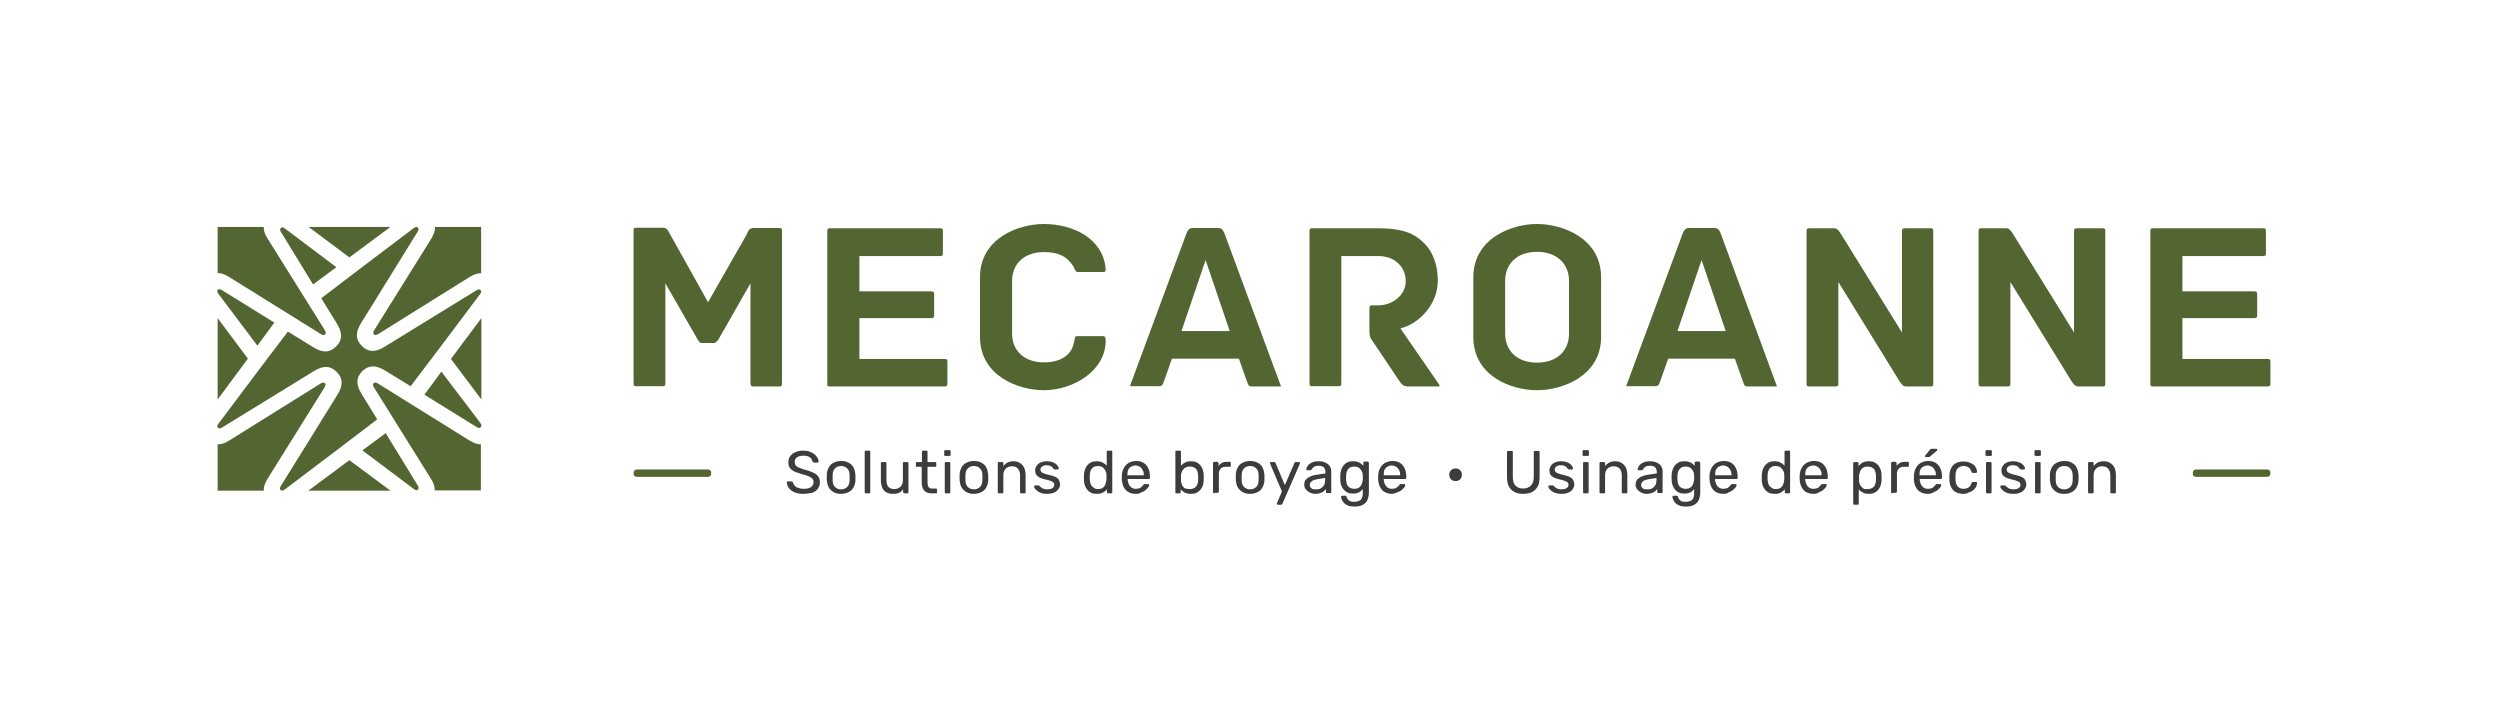 <svg xmlns="http://www.w3.org/2000/svg" xmlns:xlink="http://www.w3.org/1999/xlink" id="Calque_1" x="0px" y="0px" viewBox="0 0 943.1 265.4" style="enable-background:new 0 0 943.1 265.4;" xml:space="preserve"><style type="text/css">	.st0{fill:#536631;}	.st1{fill:#3C3C3B;}</style><g>	<g>		<polygon class="st0" points="82.1,120 82.1,150.7 93.5,135.3   "></polygon>		<path class="st0" d="M97.1,130.4l6.4-8.7l-19.7-12.2c-0.9-0.5-1.2-0.5-1.6-0.2c-0.1,0.1-0.2,0.2-0.2,0.3v0.6   c0.1,0.2,0.2,0.5,0.5,0.8L97.1,130.4z"></path>		<path class="st0" d="M118.1,107.3l8.8-6.5l-19.3-14.5c-0.9-0.7-1.3-0.7-1.7-0.2c-0.3,0.3-0.4,0.7,0.2,1.6L118.1,107.3z"></path>		<polygon class="st0" points="116.3,185.1 147.3,185.1 131.8,173.6   "></polygon>		<polygon class="st0" points="147.3,85.6 116.4,85.6 131.8,97.1   "></polygon>		<path class="st0" d="M145.3,139.8l9.6,5.9l7.9-10.4l3.7-4.9l14.5-19.3c0.7-0.9,0.7-1.3,0.2-1.7c-0.3-0.3-0.7-0.4-1.6,0.2   l-19.7,12.1l-5.2,3.2l-9.6,5.9c-3.6,2.2-6.2,2.1-8.6-0.3c-2.4-2.4-2.5-5-0.3-8.6l5.9-9.5l3.2-5.2l12.2-19.7   c0.5-0.9,0.5-1.2,0.2-1.6c-0.4-0.4-0.8-0.4-1.7,0.2l-19.3,14.6l-5,3.8l-10.5,8l5.9,9.6c2.2,3.6,2.1,6.2-0.3,8.6   c-2.4,2.4-5,2.5-8.6,0.3l-9.6-5.9l-7.9,10.4l-3.7,4.9l-14.5,19.3c-0.7,0.9-0.7,1.3-0.2,1.7c0.3,0.3,0.7,0.4,1.6-0.2l19.7-12.1   l5.2-3.2l9.6-5.9c3.6-2.2,6.2-2.1,8.6,0.3c2.4,2.4,2.5,5,0.3,8.6l-5.9,9.5l-3.2,5.2L106,183.2c-0.5,0.9-0.5,1.2-0.2,1.6   c0.4,0.4,0.8,0.4,1.7-0.2l19.3-14.6l5-3.8l10.5-8l-5.9-9.6c-2.2-3.6-2.1-6.2,0.3-8.6C139.1,137.7,141.7,137.6,145.3,139.8z"></path>		<path class="st0" d="M145.5,163.4l-8.8,6.5l19.3,14.5c0.9,0.7,1.3,0.7,1.7,0.2c0.3-0.3,0.4-0.7-0.2-1.6L145.5,163.4z"></path>		<path class="st0" d="M101,180.5l21.4-34.3c0.4-0.8,0.6-1.1,0.2-1.6c-0.5-0.5-0.9-0.3-1.7,0.1l-34.3,21.4c-1.7,1.1-3.2,1.6-4.5,1.5   v17.5h17.4C99.4,183.8,99.9,182.3,101,180.5z"></path>		<path class="st0" d="M86.6,104.6L121,126c0.8,0.4,1.1,0.6,1.6,0.2c0.5-0.5,0.3-0.9-0.1-1.7L101,90.1c-1.1-1.7-1.6-3.2-1.5-4.5   H82.1V103C83.4,103,84.9,103.5,86.6,104.6z"></path>		<path class="st0" d="M177,166.1l-34.4-21.4c-0.8-0.4-1.1-0.6-1.6-0.2c-0.5,0.5-0.3,0.9,0.1,1.7l21.4,34.3c1.1,1.7,1.6,3.2,1.5,4.5   h17.4v-17.4C180.2,167.7,178.8,167.2,177,166.1z"></path>		<path class="st0" d="M181.3,161.2c0.1-0.1,0.2-0.2,0.3-0.4v-0.5c-0.1-0.2-0.2-0.5-0.5-0.9l-14.6-19.2l-6.4,8.7l19.7,12.2   C180.6,161.6,181,161.5,181.3,161.2z"></path>		<path class="st0" d="M162.6,90.2l-21.4,34.3c-0.4,0.8-0.6,1.1-0.2,1.6c0.5,0.5,0.9,0.3,1.7-0.1l34.3-21.4c1.7-1.1,3.2-1.6,4.5-1.5   V85.6h-17.4C164.2,86.9,163.7,88.4,162.6,90.2z"></path>		<polygon class="st0" points="170.1,135.4 181.6,150.7 181.6,120   "></polygon>	</g>	<g>		<g>			<path class="st0" d="M266.9,177.1c1,0,1.4,0.5,1.4,1.4c0,0.8-0.4,1.4-1.4,1.4h-26.5c-1,0-1.4-0.5-1.4-1.4c0-0.8,0.4-1.4,1.4-1.4    H266.9z"></path>		</g>		<g>			<path class="st0" d="M855.1,177.1c1,0,1.4,0.5,1.4,1.4c0,0.8-0.4,1.4-1.4,1.4h-26.5c-1,0-1.4-0.5-1.4-1.4c0-0.8,0.4-1.4,1.4-1.4    H855.1z"></path>		</g>		<g>			<path class="st1" d="M303,186.3c-1.3,0-2.4-0.2-3.3-0.6c-0.9-0.4-1.6-0.9-2.1-1.6s-0.7-1.3-0.8-2.1c0-0.1,0-0.2,0.1-0.3    c0.1-0.1,0.2-0.1,0.4-0.1h1.2c0.2,0,0.3,0,0.4,0.1c0.1,0.1,0.2,0.2,0.2,0.3c0.1,0.4,0.3,0.7,0.6,1.1c0.3,0.4,0.7,0.7,1.3,0.9    c0.5,0.2,1.2,0.4,2.1,0.4c1.3,0,2.3-0.2,2.9-0.7c0.6-0.5,0.9-1.1,0.9-1.9c0-0.5-0.2-1-0.5-1.3c-0.3-0.3-0.8-0.6-1.5-0.9    c-0.7-0.3-1.5-0.5-2.6-0.8c-1.1-0.3-2-0.7-2.8-1c-0.7-0.4-1.3-0.9-1.6-1.4c-0.4-0.6-0.5-1.3-0.5-2.1c0-0.8,0.2-1.6,0.7-2.2    c0.4-0.6,1.1-1.2,1.9-1.5c0.8-0.4,1.8-0.6,3-0.6c0.9,0,1.8,0.1,2.5,0.4s1.3,0.6,1.8,1c0.5,0.4,0.8,0.9,1.1,1.3    c0.2,0.5,0.4,0.9,0.4,1.4c0,0.1,0,0.2-0.1,0.3c-0.1,0.1-0.2,0.1-0.4,0.1h-1.2c-0.1,0-0.2,0-0.3-0.1c-0.1-0.1-0.2-0.2-0.3-0.3    c-0.1-0.6-0.4-1.1-1-1.6c-0.6-0.4-1.4-0.6-2.4-0.6c-1,0-1.8,0.2-2.4,0.6s-0.9,1-0.9,1.8c0,0.5,0.1,0.9,0.4,1.3s0.7,0.6,1.4,0.9    c0.6,0.3,1.4,0.5,2.4,0.8c1.2,0.3,2.2,0.7,3,1.1s1.3,0.8,1.7,1.4c0.4,0.6,0.6,1.3,0.6,2.1c0,1-0.3,1.8-0.8,2.5s-1.2,1.2-2.1,1.5    C305.3,186.1,304.2,186.3,303,186.3z"></path>			<path class="st1" d="M317.3,186.3c-1.2,0-2.1-0.2-2.9-0.7s-1.4-1.1-1.8-1.8s-0.6-1.7-0.7-2.7c0-0.3,0-0.6,0-1s0-0.7,0-1    c0-1,0.3-1.9,0.7-2.7c0.4-0.8,1-1.4,1.8-1.8c0.8-0.4,1.7-0.7,2.9-0.7c1.1,0,2.1,0.2,2.9,0.7c0.8,0.4,1.4,1,1.8,1.8    c0.4,0.8,0.6,1.7,0.7,2.7c0,0.2,0,0.6,0,1s0,0.7,0,1c0,1-0.3,1.9-0.7,2.7c-0.4,0.8-1,1.4-1.8,1.8S318.4,186.3,317.3,186.3z     M317.3,184.6c0.9,0,1.7-0.3,2.3-0.9c0.6-0.6,0.9-1.5,0.9-2.6c0-0.2,0-0.5,0-0.9c0-0.3,0-0.6,0-0.9c0-1.2-0.3-2-0.9-2.6    c-0.6-0.6-1.3-0.9-2.3-0.9s-1.7,0.3-2.3,0.9c-0.6,0.6-0.9,1.5-0.9,2.6c0,0.2,0,0.5,0,0.9c0,0.3,0,0.6,0,0.9c0,1.2,0.3,2,0.9,2.6    C315.6,184.3,316.3,184.6,317.3,184.6z"></path>			<path class="st1" d="M326.7,186.1c-0.2,0-0.3,0-0.4-0.1c-0.1-0.1-0.1-0.2-0.1-0.4v-15.1c0-0.2,0-0.3,0.1-0.4    c0.1-0.1,0.2-0.1,0.4-0.1h1.1c0.2,0,0.3,0,0.4,0.1c0.1,0.1,0.1,0.2,0.1,0.4v15.1c0,0.2,0,0.3-0.1,0.4c-0.1,0.1-0.2,0.1-0.4,0.1    H326.7z"></path>			<path class="st1" d="M336.8,186.3c-1,0-1.8-0.2-2.5-0.6c-0.7-0.4-1.2-1-1.5-1.8c-0.3-0.8-0.5-1.7-0.5-2.7v-6.4    c0-0.2,0-0.3,0.1-0.4c0.1-0.1,0.2-0.1,0.4-0.1h1.1c0.2,0,0.3,0,0.4,0.1c0.1,0.1,0.1,0.2,0.1,0.4v6.3c0,2.3,1,3.4,3,3.4    c0.9,0,1.7-0.3,2.3-0.9c0.6-0.6,0.9-1.4,0.9-2.5v-6.3c0-0.2,0-0.3,0.1-0.4c0.1-0.1,0.2-0.1,0.4-0.1h1.1c0.2,0,0.3,0,0.4,0.1    c0.1,0.1,0.1,0.2,0.1,0.4v10.8c0,0.2,0,0.3-0.1,0.4c-0.1,0.1-0.2,0.1-0.4,0.1h-1c-0.2,0-0.3,0-0.4-0.1c-0.1-0.1-0.1-0.2-0.1-0.4    v-1c-0.4,0.5-0.9,1-1.5,1.3C338.5,186.2,337.8,186.3,336.8,186.3z"></path>			<path class="st1" d="M351.4,186.1c-0.9,0-1.5-0.2-2.1-0.5c-0.5-0.3-0.9-0.8-1.2-1.4c-0.2-0.6-0.4-1.3-0.4-2.1v-6H346    c-0.2,0-0.3,0-0.4-0.1c-0.1-0.1-0.1-0.2-0.1-0.4v-0.8c0-0.2,0-0.3,0.1-0.4c0.1-0.1,0.2-0.1,0.4-0.1h1.8v-3.8c0-0.2,0-0.3,0.1-0.4    c0.1-0.1,0.2-0.1,0.4-0.1h1.1c0.2,0,0.3,0,0.4,0.1c0.1,0.1,0.1,0.2,0.1,0.4v3.8h2.8c0.2,0,0.3,0,0.4,0.1c0.1,0.1,0.1,0.2,0.1,0.4    v0.8c0,0.2,0,0.3-0.1,0.4c-0.1,0.1-0.2,0.1-0.4,0.1h-2.8v5.9c0,0.7,0.1,1.3,0.4,1.7c0.2,0.4,0.7,0.6,1.3,0.6h1.4    c0.2,0,0.3,0,0.4,0.1s0.1,0.2,0.1,0.4v0.8c0,0.2,0,0.3-0.1,0.4c-0.1,0.1-0.2,0.1-0.4,0.1H351.4z"></path>			<path class="st1" d="M356.7,172c-0.2,0-0.3,0-0.4-0.1c-0.1-0.1-0.1-0.2-0.1-0.4v-1.2c0-0.2,0-0.3,0.1-0.4    c0.1-0.1,0.2-0.1,0.4-0.1h1.4c0.2,0,0.3,0,0.4,0.1c0.1,0.1,0.1,0.2,0.1,0.4v1.2c0,0.2,0,0.3-0.1,0.4c-0.1,0.1-0.2,0.1-0.4,0.1    H356.7z M356.9,186.1c-0.2,0-0.3,0-0.4-0.1c-0.1-0.1-0.1-0.2-0.1-0.4v-10.8c0-0.2,0-0.3,0.1-0.4c0.1-0.1,0.2-0.1,0.4-0.1h1.1    c0.2,0,0.3,0,0.4,0.1c0.1,0.1,0.1,0.2,0.1,0.4v10.8c0,0.2,0,0.3-0.1,0.4c-0.1,0.1-0.2,0.1-0.4,0.1H356.9z"></path>			<path class="st1" d="M367.4,186.3c-1.2,0-2.1-0.2-2.9-0.7s-1.4-1.1-1.8-1.8s-0.6-1.7-0.7-2.7c0-0.3,0-0.6,0-1s0-0.7,0-1    c0-1,0.3-1.9,0.7-2.7c0.4-0.8,1-1.4,1.8-1.8c0.8-0.4,1.7-0.7,2.9-0.7c1.1,0,2.1,0.2,2.9,0.7c0.8,0.4,1.4,1,1.8,1.8    c0.4,0.8,0.6,1.7,0.7,2.7c0,0.2,0,0.6,0,1s0,0.7,0,1c0,1-0.3,1.9-0.7,2.7c-0.4,0.8-1,1.4-1.8,1.8S368.6,186.3,367.4,186.3z     M367.4,184.6c0.9,0,1.7-0.3,2.3-0.9c0.6-0.6,0.9-1.5,0.9-2.6c0-0.2,0-0.5,0-0.9c0-0.3,0-0.6,0-0.9c0-1.2-0.3-2-0.9-2.6    c-0.6-0.6-1.3-0.9-2.3-0.9s-1.7,0.3-2.3,0.9c-0.6,0.6-0.9,1.5-0.9,2.6c0,0.2,0,0.5,0,0.9c0,0.3,0,0.6,0,0.9c0,1.2,0.3,2,0.9,2.6    C365.7,184.3,366.5,184.6,367.4,184.6z"></path>			<path class="st1" d="M376.9,186.1c-0.2,0-0.3,0-0.4-0.1c-0.1-0.1-0.1-0.2-0.1-0.4v-10.8c0-0.2,0-0.3,0.1-0.4    c0.1-0.1,0.2-0.1,0.4-0.1h1.1c0.2,0,0.3,0,0.4,0.1c0.1,0.1,0.1,0.2,0.1,0.4v1c0.4-0.5,0.9-0.9,1.5-1.3c0.6-0.3,1.4-0.5,2.3-0.5    c1,0,1.8,0.2,2.5,0.7c0.7,0.4,1.2,1,1.6,1.8c0.3,0.8,0.5,1.7,0.5,2.7v6.4c0,0.2,0,0.3-0.1,0.4c-0.1,0.1-0.2,0.1-0.4,0.1h-1.1    c-0.2,0-0.3,0-0.4-0.1c-0.1-0.1-0.1-0.2-0.1-0.4v-6.3c0-1.1-0.3-1.9-0.8-2.5c-0.5-0.6-1.3-0.9-2.3-0.9c-0.9,0-1.7,0.3-2.3,0.9    c-0.6,0.6-0.9,1.4-0.9,2.5v6.3c0,0.2,0,0.3-0.1,0.4c-0.1,0.1-0.2,0.1-0.4,0.1H376.9z"></path>			<path class="st1" d="M395,186.3c-0.9,0-1.6-0.1-2.2-0.3c-0.6-0.2-1.1-0.5-1.5-0.8c-0.4-0.3-0.7-0.6-0.9-0.9s-0.3-0.5-0.3-0.7    c0-0.2,0-0.3,0.2-0.4c0.1-0.1,0.2-0.1,0.4-0.1h1c0.1,0,0.2,0,0.2,0c0.1,0,0.1,0.1,0.2,0.2c0.2,0.2,0.4,0.4,0.7,0.6    c0.2,0.2,0.5,0.4,0.9,0.5s0.8,0.2,1.3,0.2c0.8,0,1.4-0.1,1.9-0.4c0.5-0.3,0.8-0.7,0.8-1.3c0-0.4-0.1-0.7-0.3-0.9    c-0.2-0.2-0.6-0.4-1.1-0.6c-0.5-0.2-1.2-0.4-2.2-0.6c-0.9-0.2-1.6-0.5-2.2-0.8c-0.5-0.3-0.9-0.7-1.1-1.1    c-0.2-0.4-0.3-0.9-0.3-1.5c0-0.6,0.2-1.1,0.5-1.6c0.3-0.5,0.8-1,1.5-1.3c0.6-0.3,1.5-0.5,2.4-0.5c0.8,0,1.5,0.1,2,0.3    c0.6,0.2,1,0.4,1.4,0.7c0.4,0.3,0.6,0.6,0.8,0.9c0.2,0.3,0.3,0.5,0.3,0.7c0,0.2,0,0.3-0.1,0.4c-0.1,0.1-0.2,0.1-0.4,0.1h-1    c-0.1,0-0.2,0-0.3-0.1c-0.1,0-0.1-0.1-0.2-0.2c-0.2-0.2-0.3-0.4-0.5-0.6c-0.2-0.2-0.5-0.4-0.8-0.5c-0.3-0.1-0.8-0.2-1.3-0.2    c-0.8,0-1.3,0.2-1.7,0.5s-0.6,0.7-0.6,1.2c0,0.3,0.1,0.5,0.3,0.8c0.2,0.2,0.5,0.4,1,0.6c0.5,0.2,1.2,0.4,2.1,0.6    c1,0.2,1.8,0.5,2.4,0.8c0.6,0.3,1,0.7,1.2,1.2c0.2,0.4,0.4,1,0.4,1.5c0,0.6-0.2,1.2-0.6,1.8c-0.4,0.5-0.9,1-1.6,1.3    S396,186.3,395,186.3z"></path>			<path class="st1" d="M413.8,186.3c-0.8,0-1.6-0.1-2.2-0.4c-0.6-0.3-1.1-0.7-1.5-1.2c-0.4-0.5-0.7-1.1-0.9-1.7s-0.3-1.3-0.3-2.1    c0-0.2,0-0.5,0-0.7c0-0.2,0-0.4,0-0.7c0-0.7,0.1-1.4,0.3-2.1s0.5-1.2,0.9-1.8c0.4-0.5,0.9-0.9,1.5-1.2c0.6-0.3,1.3-0.4,2.2-0.4    c0.9,0,1.6,0.2,2.2,0.5c0.6,0.3,1.1,0.7,1.5,1.2v-5.2c0-0.2,0-0.3,0.1-0.4c0.1-0.1,0.2-0.1,0.4-0.1h1.1c0.2,0,0.3,0,0.4,0.1    c0.1,0.1,0.1,0.2,0.1,0.4v15.1c0,0.2,0,0.3-0.1,0.4c-0.1,0.1-0.2,0.1-0.4,0.1h-1c-0.2,0-0.3,0-0.4-0.1c-0.1-0.1-0.1-0.2-0.1-0.4    v-1c-0.4,0.5-0.9,0.9-1.5,1.2C415.4,186.2,414.7,186.3,413.8,186.3z M414.2,184.5c0.8,0,1.4-0.2,1.8-0.5c0.5-0.3,0.8-0.8,1-1.3    c0.2-0.5,0.3-1.1,0.4-1.7c0-0.2,0-0.5,0-0.9s0-0.6,0-0.9c0-0.5-0.1-1.1-0.4-1.6c-0.2-0.5-0.6-0.9-1-1.3c-0.5-0.3-1.1-0.5-1.8-0.5    c-0.8,0-1.4,0.2-1.8,0.5c-0.5,0.3-0.8,0.8-1,1.3c-0.2,0.6-0.3,1.2-0.3,1.8c0,0.4,0,0.9,0,1.3c0,0.6,0.1,1.2,0.3,1.8    c0.2,0.6,0.5,1,1,1.3C412.8,184.3,413.5,184.5,414.2,184.5z"></path>			<path class="st1" d="M428.4,186.3c-1.6,0-2.8-0.5-3.7-1.4c-0.9-1-1.4-2.3-1.5-4c0-0.2,0-0.5,0-0.8s0-0.6,0-0.8    c0.1-1.1,0.3-2,0.8-2.8c0.4-0.8,1-1.4,1.8-1.9c0.8-0.4,1.7-0.7,2.7-0.7c1.2,0,2.1,0.2,2.9,0.7s1.4,1.2,1.8,2.1s0.6,1.9,0.6,3.1    v0.4c0,0.2,0,0.3-0.1,0.4c-0.1,0.1-0.2,0.1-0.4,0.1h-7.9c0,0,0,0,0,0.1c0,0,0,0.1,0,0.1c0,0.6,0.2,1.2,0.4,1.7    c0.2,0.5,0.6,1,1,1.3c0.5,0.3,1,0.5,1.6,0.5c0.5,0,1-0.1,1.4-0.2s0.7-0.4,0.9-0.6s0.4-0.4,0.5-0.5c0.1-0.2,0.2-0.3,0.3-0.4    c0.1,0,0.2-0.1,0.4-0.1h1.1c0.2,0,0.3,0,0.4,0.1c0.1,0.1,0.1,0.2,0.1,0.4c0,0.2-0.1,0.5-0.4,0.8c-0.2,0.3-0.6,0.6-1,1    s-0.9,0.6-1.5,0.8C429.9,186.2,429.2,186.3,428.4,186.3z M425.3,179.3h6.2v-0.1c0-0.7-0.1-1.3-0.4-1.8c-0.3-0.5-0.6-1-1.1-1.3    c-0.5-0.3-1-0.5-1.7-0.5s-1.2,0.2-1.7,0.5c-0.5,0.3-0.8,0.7-1.1,1.3C425.4,177.9,425.3,178.5,425.3,179.3L425.3,179.3z"></path>			<path class="st1" d="M449.2,186.3c-0.9,0-1.7-0.2-2.3-0.5c-0.6-0.3-1.1-0.7-1.5-1.2v1c0,0.2,0,0.3-0.1,0.4    c-0.1,0.1-0.2,0.1-0.4,0.1h-1c-0.2,0-0.3,0-0.4-0.1c-0.1-0.1-0.1-0.2-0.1-0.4v-15.1c0-0.2,0-0.3,0.1-0.4c0.1-0.1,0.2-0.1,0.4-0.1    h1.1c0.2,0,0.3,0,0.4,0.1c0.1,0.1,0.1,0.2,0.1,0.4v5.2c0.4-0.5,0.9-0.9,1.5-1.2c0.6-0.3,1.3-0.5,2.2-0.5c0.9,0,1.6,0.1,2.2,0.4    c0.6,0.3,1.1,0.7,1.5,1.2c0.4,0.5,0.7,1.1,0.9,1.8c0.2,0.7,0.3,1.3,0.3,2.1c0,0.2,0,0.5,0,0.7c0,0.2,0,0.4,0,0.7    c0,0.7-0.1,1.4-0.3,2.1c-0.2,0.7-0.5,1.2-0.9,1.7c-0.4,0.5-0.9,0.9-1.5,1.2C450.8,186.2,450.1,186.3,449.2,186.3z M448.8,184.5    c0.8,0,1.4-0.2,1.9-0.5c0.4-0.3,0.8-0.8,1-1.3c0.2-0.6,0.3-1.2,0.3-1.8c0-0.4,0-0.9,0-1.3c0-0.6-0.1-1.2-0.3-1.8    c-0.2-0.6-0.5-1-1-1.3c-0.4-0.3-1.1-0.5-1.9-0.5c-0.7,0-1.3,0.2-1.8,0.5c-0.5,0.3-0.8,0.8-1.1,1.3c-0.2,0.5-0.4,1-0.4,1.6    c0,0.2,0,0.5,0,0.9s0,0.6,0,0.9c0,0.6,0.2,1.1,0.4,1.7c0.2,0.5,0.6,1,1,1.3C447.4,184.3,448,184.5,448.8,184.5z"></path>			<path class="st1" d="M458.1,186.1c-0.2,0-0.3,0-0.4-0.1c-0.1-0.1-0.1-0.2-0.1-0.4v-10.8c0-0.2,0-0.3,0.1-0.4s0.2-0.2,0.4-0.2h1    c0.2,0,0.3,0.1,0.4,0.2c0.1,0.1,0.2,0.2,0.2,0.4v1c0.3-0.5,0.7-0.9,1.3-1.2c0.5-0.3,1.2-0.4,1.9-0.4h0.9c0.2,0,0.3,0,0.4,0.1    c0.1,0.1,0.1,0.2,0.1,0.4v0.9c0,0.2,0,0.3-0.1,0.4c-0.1,0.1-0.2,0.1-0.4,0.1h-1.4c-0.8,0-1.5,0.2-1.9,0.7    c-0.5,0.5-0.7,1.1-0.7,1.9v6.7c0,0.2-0.1,0.3-0.2,0.4c-0.1,0.1-0.2,0.1-0.4,0.1H458.1z"></path>			<path class="st1" d="M471.6,186.3c-1.2,0-2.1-0.2-2.9-0.7s-1.4-1.1-1.8-1.8s-0.6-1.7-0.7-2.7c0-0.3,0-0.6,0-1s0-0.7,0-1    c0-1,0.3-1.9,0.7-2.7c0.4-0.8,1-1.4,1.8-1.8c0.8-0.4,1.7-0.7,2.9-0.7c1.1,0,2.1,0.2,2.9,0.7c0.8,0.4,1.4,1,1.8,1.8    c0.4,0.8,0.6,1.7,0.7,2.7c0,0.2,0,0.6,0,1s0,0.7,0,1c0,1-0.3,1.9-0.7,2.7c-0.4,0.8-1,1.4-1.8,1.8S472.7,186.3,471.6,186.3z     M471.6,184.6c0.9,0,1.7-0.3,2.3-0.9c0.6-0.6,0.9-1.5,0.9-2.6c0-0.2,0-0.5,0-0.9c0-0.3,0-0.6,0-0.9c0-1.2-0.3-2-0.9-2.6    c-0.6-0.6-1.3-0.9-2.3-0.9s-1.7,0.3-2.3,0.9c-0.6,0.6-0.9,1.5-0.9,2.6c0,0.2,0,0.5,0,0.9c0,0.3,0,0.6,0,0.9c0,1.2,0.3,2,0.9,2.6    C469.9,184.3,470.7,184.6,471.6,184.6z"></path>			<path class="st1" d="M482.1,190.4c-0.1,0-0.2,0-0.3-0.1c-0.1-0.1-0.1-0.2-0.1-0.3c0-0.1,0-0.1,0-0.2c0-0.1,0-0.1,0.1-0.2l1.8-4.2    l-4.4-10.3c-0.1-0.2-0.1-0.3-0.1-0.4c0-0.1,0-0.3,0.1-0.3c0.1-0.1,0.2-0.1,0.3-0.1h1.1c0.2,0,0.3,0,0.4,0.1    c0.1,0.1,0.1,0.2,0.2,0.3l3.5,8.3l3.6-8.3c0-0.1,0.1-0.2,0.2-0.3c0.1-0.1,0.2-0.1,0.4-0.1h1.1c0.1,0,0.3,0,0.3,0.1    c0.1,0.1,0.1,0.2,0.1,0.3c0,0.1,0,0.2-0.1,0.4l-6.5,14.9c0,0.1-0.1,0.2-0.2,0.3s-0.2,0.1-0.4,0.1H482.1z"></path>			<path class="st1" d="M496.2,186.3c-0.8,0-1.5-0.2-2.1-0.5s-1.1-0.7-1.5-1.2c-0.4-0.5-0.6-1.1-0.6-1.8c0-1,0.4-1.9,1.3-2.5    c0.9-0.6,2-1,3.3-1.2l3.4-0.5V178c0-0.7-0.2-1.3-0.6-1.7c-0.4-0.4-1.1-0.6-2-0.6c-0.7,0-1.2,0.1-1.7,0.4c-0.4,0.3-0.7,0.6-0.9,1    c-0.1,0.2-0.3,0.3-0.5,0.3h-1c-0.2,0-0.3,0-0.4-0.1s-0.1-0.2-0.1-0.4c0-0.2,0.1-0.5,0.3-0.8s0.4-0.7,0.8-1    c0.4-0.3,0.8-0.6,1.4-0.8c0.6-0.2,1.3-0.3,2.1-0.3c0.9,0,1.7,0.1,2.3,0.4c0.6,0.2,1.1,0.6,1.5,0.9c0.4,0.4,0.6,0.8,0.8,1.3    c0.2,0.5,0.2,1,0.2,1.5v7.4c0,0.2,0,0.3-0.1,0.4c-0.1,0.1-0.2,0.1-0.4,0.1h-1c-0.2,0-0.3,0-0.4-0.1c-0.1-0.1-0.1-0.2-0.1-0.4v-1    c-0.2,0.3-0.5,0.5-0.8,0.8c-0.3,0.3-0.8,0.5-1.3,0.7S496.9,186.3,496.2,186.3z M496.6,184.6c0.6,0,1.2-0.1,1.7-0.4    s0.9-0.7,1.2-1.2c0.3-0.6,0.4-1.3,0.4-2.1v-0.6l-2.6,0.4c-1.1,0.2-1.9,0.4-2.4,0.8c-0.5,0.4-0.8,0.8-0.8,1.4    c0,0.4,0.1,0.8,0.4,1.1c0.3,0.3,0.6,0.5,1,0.6C495.8,184.5,496.2,184.6,496.6,184.6z"></path>			<path class="st1" d="M511,191.1c-1,0-1.9-0.1-2.5-0.4c-0.7-0.3-1.2-0.6-1.5-1c-0.4-0.4-0.6-0.8-0.8-1.2c-0.2-0.4-0.2-0.7-0.3-0.9    c0-0.2,0-0.3,0.1-0.4c0.1-0.1,0.2-0.2,0.4-0.2h1.1c0.1,0,0.3,0,0.3,0.1c0.1,0.1,0.2,0.2,0.2,0.4c0.1,0.2,0.2,0.5,0.4,0.8    s0.5,0.5,0.8,0.7c0.4,0.2,0.9,0.3,1.6,0.3c0.7,0,1.3-0.1,1.8-0.3c0.5-0.2,0.9-0.5,1.1-1s0.4-1.1,0.4-2v-1.5    c-0.4,0.5-0.8,0.9-1.4,1.2c-0.6,0.3-1.3,0.5-2.2,0.5c-0.9,0-1.6-0.1-2.2-0.4c-0.6-0.3-1.1-0.7-1.5-1.2c-0.4-0.5-0.7-1.1-0.9-1.7    s-0.3-1.3-0.3-2.1c0-0.4,0-0.8,0-1.3c0-0.7,0.1-1.4,0.3-2.1s0.5-1.2,0.9-1.8c0.4-0.5,0.9-0.9,1.5-1.2c0.6-0.3,1.3-0.4,2.2-0.4    c0.9,0,1.7,0.2,2.3,0.5c0.6,0.3,1.1,0.8,1.5,1.2v-1c0-0.2,0-0.3,0.1-0.4c0.1-0.1,0.2-0.2,0.4-0.2h1c0.2,0,0.3,0.1,0.4,0.2    c0.1,0.1,0.2,0.2,0.2,0.4v11.1c0,1-0.2,1.9-0.5,2.7c-0.3,0.8-0.9,1.4-1.7,1.9C513.3,190.9,512.3,191.1,511,191.1z M510.9,184.4    c0.8,0,1.4-0.2,1.8-0.5s0.8-0.8,1-1.3c0.2-0.5,0.3-1.1,0.4-1.6c0-0.2,0-0.5,0-0.8s0-0.6,0-0.8c0-0.5-0.1-1.1-0.4-1.6    c-0.2-0.5-0.6-1-1-1.3c-0.5-0.3-1.1-0.5-1.8-0.5s-1.4,0.2-1.8,0.5c-0.5,0.3-0.8,0.8-1,1.3c-0.2,0.6-0.3,1.2-0.3,1.8    c0,0.4,0,0.8,0,1.2c0,0.6,0.1,1.2,0.3,1.8c0.2,0.6,0.5,1,1,1.3C509.6,184.2,510.2,184.4,510.9,184.4z"></path>			<path class="st1" d="M525.1,186.3c-1.6,0-2.8-0.5-3.7-1.4c-0.9-1-1.4-2.3-1.5-4c0-0.2,0-0.5,0-0.8s0-0.6,0-0.8    c0.1-1.1,0.3-2,0.8-2.8c0.4-0.8,1-1.4,1.8-1.9c0.8-0.4,1.7-0.7,2.7-0.7c1.2,0,2.1,0.2,2.9,0.7c0.8,0.5,1.4,1.2,1.8,2.1    s0.6,1.9,0.6,3.1v0.4c0,0.2,0,0.3-0.1,0.4c-0.1,0.1-0.2,0.1-0.4,0.1H522c0,0,0,0,0,0.1c0,0,0,0.1,0,0.1c0,0.6,0.2,1.2,0.4,1.7    c0.2,0.5,0.6,1,1,1.3c0.5,0.3,1,0.5,1.6,0.5c0.5,0,1-0.1,1.4-0.2c0.4-0.2,0.7-0.4,0.9-0.6c0.2-0.2,0.4-0.4,0.5-0.5    c0.1-0.2,0.2-0.3,0.3-0.4c0.1,0,0.2-0.1,0.4-0.1h1.1c0.2,0,0.3,0,0.4,0.1c0.1,0.1,0.1,0.2,0.1,0.4c0,0.2-0.1,0.5-0.4,0.8    c-0.2,0.3-0.6,0.6-1,1c-0.4,0.3-0.9,0.6-1.5,0.8S525.9,186.3,525.1,186.3z M522,179.3h6.2v-0.1c0-0.7-0.1-1.3-0.4-1.8    c-0.2-0.5-0.6-1-1.1-1.3c-0.5-0.3-1-0.5-1.7-0.5s-1.2,0.2-1.7,0.5c-0.5,0.3-0.8,0.7-1.1,1.3C522.1,177.9,522,178.5,522,179.3    L522,179.3z"></path>			<path class="st1" d="M549.1,181.5c-0.4,0-0.9-0.1-1.2-0.3c-0.4-0.2-0.7-0.5-0.9-0.9c-0.2-0.4-0.3-0.8-0.3-1.2    c0-0.5,0.1-0.9,0.3-1.2c0.2-0.4,0.5-0.7,0.9-0.9c0.4-0.2,0.8-0.3,1.2-0.3c0.5,0,0.9,0.1,1.2,0.3c0.4,0.2,0.7,0.5,0.9,0.9    c0.2,0.4,0.3,0.8,0.3,1.2c0,0.4-0.1,0.8-0.3,1.2c-0.2,0.4-0.5,0.7-0.9,0.9C549.9,181.4,549.5,181.5,549.1,181.5z"></path>			<path class="st1" d="M574.6,186.3c-1.3,0-2.4-0.2-3.3-0.7c-0.9-0.5-1.6-1.2-2.1-2.1c-0.5-0.9-0.7-2.1-0.7-3.6v-9.3    c0-0.2,0-0.3,0.1-0.4c0.1-0.1,0.2-0.1,0.4-0.1h1.2c0.2,0,0.3,0,0.4,0.1c0.1,0.1,0.1,0.2,0.1,0.4v9.3c0,1.5,0.3,2.6,1,3.3    c0.7,0.7,1.7,1.1,2.9,1.1c1.2,0,2.2-0.4,2.9-1.1c0.7-0.7,1.1-1.8,1.1-3.3v-9.3c0-0.2,0-0.3,0.1-0.4s0.2-0.1,0.4-0.1h1.2    c0.2,0,0.3,0,0.4,0.1c0.1,0.1,0.1,0.2,0.1,0.4v9.3c0,1.5-0.2,2.7-0.7,3.6c-0.5,0.9-1.2,1.6-2.1,2.1    C577,186.1,575.9,186.3,574.6,186.3z"></path>			<path class="st1" d="M589,186.3c-0.9,0-1.6-0.1-2.2-0.3c-0.6-0.2-1.1-0.5-1.5-0.8c-0.4-0.3-0.7-0.6-0.9-0.9s-0.3-0.5-0.3-0.7    c0-0.2,0-0.3,0.2-0.4c0.1-0.1,0.2-0.1,0.4-0.1h1c0.1,0,0.2,0,0.2,0c0.1,0,0.1,0.1,0.2,0.2c0.2,0.2,0.4,0.4,0.7,0.6    s0.5,0.4,0.9,0.5c0.4,0.1,0.8,0.2,1.3,0.2c0.8,0,1.4-0.1,1.9-0.4c0.5-0.3,0.8-0.7,0.8-1.3c0-0.4-0.1-0.7-0.3-0.9    c-0.2-0.2-0.6-0.4-1.1-0.6c-0.5-0.2-1.2-0.4-2.2-0.6c-0.9-0.2-1.6-0.5-2.2-0.8c-0.5-0.3-0.9-0.7-1.1-1.1    c-0.2-0.4-0.3-0.9-0.3-1.5c0-0.6,0.2-1.1,0.5-1.6c0.3-0.5,0.8-1,1.5-1.3c0.6-0.3,1.5-0.5,2.4-0.5c0.8,0,1.5,0.1,2,0.3    c0.6,0.2,1,0.4,1.4,0.7c0.4,0.3,0.6,0.6,0.8,0.9c0.2,0.3,0.3,0.5,0.3,0.7c0,0.2,0,0.3-0.1,0.4s-0.2,0.1-0.4,0.1h-1    c-0.1,0-0.2,0-0.3-0.1c-0.1,0-0.1-0.1-0.2-0.2c-0.2-0.2-0.3-0.4-0.5-0.6s-0.5-0.4-0.8-0.5c-0.3-0.1-0.8-0.2-1.3-0.2    c-0.8,0-1.3,0.2-1.7,0.5c-0.4,0.3-0.6,0.7-0.6,1.2c0,0.3,0.1,0.5,0.3,0.8c0.2,0.2,0.5,0.4,1,0.6c0.5,0.2,1.2,0.4,2.1,0.6    c1,0.2,1.8,0.5,2.4,0.8s1,0.7,1.2,1.2c0.2,0.4,0.4,1,0.4,1.5c0,0.6-0.2,1.2-0.6,1.8s-0.9,1-1.6,1.3    C590.9,186.2,590,186.3,589,186.3z"></path>			<path class="st1" d="M597.5,172c-0.2,0-0.3,0-0.4-0.1c-0.1-0.1-0.1-0.2-0.1-0.4v-1.2c0-0.2,0-0.3,0.1-0.4s0.2-0.1,0.4-0.1h1.4    c0.2,0,0.3,0,0.4,0.1s0.1,0.2,0.1,0.4v1.2c0,0.2,0,0.3-0.1,0.4c-0.1,0.1-0.2,0.1-0.4,0.1H597.5z M597.7,186.1    c-0.2,0-0.3,0-0.4-0.1c-0.1-0.1-0.1-0.2-0.1-0.4v-10.8c0-0.2,0-0.3,0.1-0.4c0.1-0.1,0.2-0.1,0.4-0.1h1.1c0.2,0,0.3,0,0.4,0.1    c0.1,0.1,0.1,0.2,0.1,0.4v10.8c0,0.2,0,0.3-0.1,0.4c-0.1,0.1-0.2,0.1-0.4,0.1H597.7z"></path>			<path class="st1" d="M603.9,186.1c-0.2,0-0.3,0-0.4-0.1c-0.1-0.1-0.1-0.2-0.1-0.4v-10.8c0-0.2,0-0.3,0.1-0.4    c0.1-0.1,0.2-0.1,0.4-0.1h1.1c0.2,0,0.3,0,0.4,0.1c0.1,0.1,0.1,0.2,0.1,0.4v1c0.4-0.5,0.9-0.9,1.5-1.3c0.6-0.3,1.4-0.5,2.3-0.5    c1,0,1.8,0.2,2.5,0.7c0.7,0.4,1.2,1,1.6,1.8c0.3,0.8,0.5,1.7,0.5,2.7v6.4c0,0.2,0,0.3-0.1,0.4c-0.1,0.1-0.2,0.1-0.4,0.1h-1.1    c-0.2,0-0.3,0-0.4-0.1c-0.1-0.1-0.1-0.2-0.1-0.4v-6.3c0-1.1-0.3-1.9-0.8-2.5c-0.5-0.6-1.3-0.9-2.3-0.9c-0.9,0-1.7,0.3-2.3,0.9    c-0.6,0.6-0.9,1.4-0.9,2.5v6.3c0,0.2,0,0.3-0.1,0.4c-0.1,0.1-0.2,0.1-0.4,0.1H603.9z"></path>			<path class="st1" d="M621.2,186.3c-0.8,0-1.5-0.2-2.1-0.5s-1.1-0.7-1.5-1.2c-0.4-0.5-0.6-1.1-0.6-1.8c0-1,0.4-1.9,1.3-2.5    c0.9-0.6,2-1,3.3-1.2l3.4-0.5V178c0-0.7-0.2-1.3-0.6-1.7s-1.1-0.6-2-0.6c-0.7,0-1.2,0.1-1.7,0.4s-0.7,0.6-0.9,1    c-0.1,0.2-0.3,0.3-0.5,0.3h-1c-0.2,0-0.3,0-0.4-0.1c-0.1-0.1-0.1-0.2-0.1-0.4c0-0.2,0.1-0.5,0.3-0.8c0.2-0.3,0.4-0.7,0.8-1    c0.4-0.3,0.8-0.6,1.4-0.8c0.6-0.2,1.3-0.3,2.1-0.3c0.9,0,1.7,0.1,2.3,0.4c0.6,0.2,1.1,0.6,1.5,0.9c0.4,0.4,0.6,0.8,0.8,1.3    c0.2,0.5,0.2,1,0.2,1.5v7.4c0,0.2,0,0.3-0.1,0.4c-0.1,0.1-0.2,0.1-0.4,0.1h-1c-0.2,0-0.3,0-0.4-0.1c-0.1-0.1-0.1-0.2-0.1-0.4v-1    c-0.2,0.3-0.5,0.5-0.8,0.8c-0.3,0.3-0.8,0.5-1.3,0.7C622.5,186.2,621.9,186.3,621.2,186.3z M621.6,184.6c0.6,0,1.2-0.1,1.7-0.4    s0.9-0.7,1.2-1.2c0.3-0.6,0.4-1.3,0.4-2.1v-0.6l-2.6,0.4c-1.1,0.2-1.9,0.4-2.4,0.8c-0.5,0.4-0.8,0.8-0.8,1.4    c0,0.4,0.1,0.8,0.4,1.1c0.2,0.3,0.6,0.5,1,0.6C620.8,184.5,621.2,184.6,621.6,184.6z"></path>			<path class="st1" d="M636,191.1c-1,0-1.9-0.1-2.5-0.4c-0.7-0.3-1.2-0.6-1.5-1c-0.4-0.4-0.6-0.8-0.8-1.2c-0.2-0.4-0.2-0.7-0.3-0.9    c0-0.2,0-0.3,0.1-0.4c0.1-0.1,0.2-0.2,0.4-0.2h1.1c0.1,0,0.3,0,0.3,0.1c0.1,0.1,0.2,0.2,0.2,0.4c0.1,0.2,0.2,0.5,0.4,0.8    s0.5,0.5,0.8,0.7s0.9,0.3,1.6,0.3c0.7,0,1.3-0.1,1.8-0.3c0.5-0.2,0.9-0.5,1.1-1c0.3-0.5,0.4-1.1,0.4-2v-1.5    c-0.4,0.5-0.8,0.9-1.4,1.2c-0.6,0.3-1.3,0.5-2.2,0.5c-0.9,0-1.6-0.1-2.2-0.4c-0.6-0.3-1.1-0.7-1.5-1.2c-0.4-0.5-0.7-1.1-0.9-1.7    c-0.2-0.7-0.3-1.3-0.3-2.1c0-0.4,0-0.8,0-1.3c0-0.7,0.1-1.4,0.3-2.1c0.2-0.7,0.5-1.2,0.9-1.8c0.4-0.5,0.9-0.9,1.5-1.2    c0.6-0.3,1.3-0.4,2.2-0.4c0.9,0,1.7,0.2,2.3,0.5c0.6,0.3,1.1,0.8,1.5,1.2v-1c0-0.2,0-0.3,0.1-0.4s0.2-0.2,0.4-0.2h1    c0.2,0,0.3,0.1,0.4,0.2c0.1,0.1,0.2,0.2,0.2,0.4v11.1c0,1-0.2,1.9-0.5,2.7s-0.9,1.4-1.7,1.9C638.3,190.9,637.3,191.1,636,191.1z     M635.9,184.4c0.8,0,1.4-0.2,1.8-0.5c0.5-0.3,0.8-0.8,1-1.3c0.2-0.5,0.3-1.1,0.4-1.6c0-0.2,0-0.5,0-0.8s0-0.6,0-0.8    c0-0.5-0.1-1.1-0.4-1.6c-0.2-0.5-0.6-1-1-1.3c-0.5-0.3-1.1-0.5-1.8-0.5s-1.4,0.2-1.8,0.5s-0.8,0.8-1,1.3    c-0.2,0.6-0.3,1.2-0.3,1.8c0,0.4,0,0.8,0,1.2c0,0.6,0.1,1.2,0.3,1.8c0.2,0.6,0.5,1,1,1.3S635.2,184.4,635.9,184.4z"></path>			<path class="st1" d="M650.1,186.3c-1.6,0-2.8-0.5-3.7-1.4c-0.9-1-1.4-2.3-1.5-4c0-0.2,0-0.5,0-0.8s0-0.6,0-0.8    c0.1-1.1,0.3-2,0.8-2.8c0.4-0.8,1-1.4,1.8-1.9c0.8-0.4,1.7-0.7,2.7-0.7c1.2,0,2.1,0.2,2.9,0.7s1.4,1.2,1.8,2.1s0.6,1.9,0.6,3.1    v0.4c0,0.2,0,0.3-0.1,0.4c-0.1,0.1-0.2,0.1-0.4,0.1H647c0,0,0,0,0,0.1c0,0,0,0.1,0,0.1c0,0.6,0.2,1.2,0.4,1.7    c0.2,0.5,0.6,1,1,1.3c0.5,0.3,1,0.5,1.6,0.5c0.5,0,1-0.1,1.4-0.2s0.7-0.4,0.9-0.6s0.4-0.4,0.5-0.5c0.1-0.2,0.2-0.3,0.3-0.4    c0.1,0,0.2-0.1,0.4-0.1h1.1c0.2,0,0.3,0,0.4,0.1c0.1,0.1,0.1,0.2,0.1,0.4c0,0.2-0.1,0.5-0.4,0.8c-0.2,0.3-0.6,0.6-1,1    c-0.4,0.3-0.9,0.6-1.5,0.8C651.6,186.2,650.9,186.3,650.1,186.3z M647,179.3h6.2v-0.1c0-0.7-0.1-1.3-0.4-1.8    c-0.3-0.5-0.6-1-1.1-1.3c-0.5-0.3-1-0.5-1.7-0.5c-0.7,0-1.2,0.2-1.7,0.5c-0.5,0.3-0.8,0.7-1.1,1.3    C647.1,177.9,647,178.5,647,179.3L647,179.3z"></path>			<path class="st1" d="M669.5,186.3c-0.8,0-1.6-0.1-2.2-0.4c-0.6-0.3-1.1-0.7-1.5-1.2c-0.4-0.5-0.7-1.1-0.9-1.7    c-0.2-0.7-0.3-1.3-0.3-2.1c0-0.2,0-0.5,0-0.7c0-0.2,0-0.4,0-0.7c0-0.7,0.1-1.4,0.3-2.1c0.2-0.7,0.5-1.2,0.9-1.8    c0.4-0.5,0.9-0.9,1.5-1.2c0.6-0.3,1.3-0.4,2.2-0.4c0.9,0,1.6,0.2,2.2,0.5c0.6,0.3,1.1,0.7,1.5,1.2v-5.2c0-0.2,0-0.3,0.1-0.4    c0.1-0.1,0.2-0.1,0.4-0.1h1.1c0.2,0,0.3,0,0.4,0.1c0.1,0.1,0.1,0.2,0.1,0.4v15.1c0,0.2,0,0.3-0.1,0.4c-0.1,0.1-0.2,0.1-0.4,0.1    h-1c-0.2,0-0.3,0-0.4-0.1c-0.1-0.1-0.1-0.2-0.1-0.4v-1c-0.4,0.5-0.9,0.9-1.5,1.2C671.1,186.2,670.4,186.3,669.5,186.3z     M669.9,184.5c0.8,0,1.4-0.2,1.8-0.5c0.5-0.3,0.8-0.8,1-1.3c0.2-0.5,0.3-1.1,0.4-1.7c0-0.2,0-0.5,0-0.9s0-0.6,0-0.9    c0-0.5-0.1-1.1-0.4-1.6c-0.2-0.5-0.6-0.9-1-1.3c-0.5-0.3-1.1-0.5-1.8-0.5c-0.8,0-1.4,0.2-1.8,0.5c-0.5,0.3-0.8,0.8-1,1.3    s-0.3,1.2-0.3,1.8c0,0.4,0,0.9,0,1.3c0,0.6,0.1,1.2,0.3,1.8s0.5,1,1,1.3C668.5,184.3,669.2,184.5,669.9,184.5z"></path>			<path class="st1" d="M684.1,186.3c-1.6,0-2.8-0.5-3.7-1.4c-0.9-1-1.4-2.3-1.5-4c0-0.2,0-0.5,0-0.8s0-0.6,0-0.8    c0.1-1.1,0.3-2,0.8-2.8c0.4-0.8,1-1.4,1.8-1.9c0.8-0.4,1.7-0.7,2.7-0.7c1.2,0,2.1,0.2,2.9,0.7s1.4,1.2,1.8,2.1s0.6,1.9,0.6,3.1    v0.4c0,0.2,0,0.3-0.1,0.4c-0.1,0.1-0.2,0.1-0.4,0.1H681c0,0,0,0,0,0.1c0,0,0,0.1,0,0.1c0,0.6,0.2,1.2,0.4,1.7    c0.2,0.5,0.6,1,1,1.3c0.5,0.3,1,0.5,1.6,0.5c0.5,0,1-0.1,1.4-0.2s0.7-0.4,0.9-0.6c0.2-0.2,0.4-0.4,0.5-0.5    c0.1-0.2,0.2-0.3,0.3-0.4c0.1,0,0.2-0.1,0.4-0.1h1.1c0.2,0,0.3,0,0.4,0.1c0.1,0.1,0.1,0.2,0.1,0.4c0,0.2-0.1,0.5-0.4,0.8    c-0.2,0.3-0.6,0.6-1,1c-0.4,0.3-0.9,0.6-1.5,0.8C685.6,186.2,684.9,186.3,684.1,186.3z M681,179.3h6.2v-0.1    c0-0.7-0.1-1.3-0.4-1.8c-0.3-0.5-0.6-1-1.1-1.3c-0.5-0.3-1-0.5-1.7-0.5c-0.7,0-1.2,0.2-1.7,0.5c-0.5,0.3-0.8,0.7-1.1,1.3    C681.1,177.9,681,178.5,681,179.3L681,179.3z"></path>			<path class="st1" d="M699.6,190.4c-0.2,0-0.3,0-0.4-0.1s-0.1-0.2-0.1-0.4v-15.1c0-0.2,0-0.3,0.1-0.4c0.1-0.1,0.2-0.1,0.4-0.1h1    c0.2,0,0.3,0,0.4,0.1c0.1,0.1,0.1,0.2,0.1,0.4v1c0.4-0.5,0.9-0.9,1.5-1.3c0.6-0.3,1.4-0.5,2.3-0.5c0.9,0,1.6,0.1,2.2,0.4    s1.1,0.7,1.5,1.2c0.4,0.5,0.7,1.1,0.9,1.7c0.2,0.6,0.3,1.3,0.3,2.1c0,0.2,0,0.5,0,0.8s0,0.5,0,0.8c0,0.7-0.1,1.4-0.3,2    c-0.2,0.6-0.5,1.2-0.9,1.7s-0.9,0.9-1.5,1.2c-0.6,0.3-1.3,0.4-2.2,0.4c-0.9,0-1.6-0.2-2.2-0.5c-0.6-0.3-1.1-0.7-1.5-1.2v5.3    c0,0.2,0,0.3-0.1,0.4s-0.2,0.1-0.4,0.1H699.6z M704.5,184.5c0.8,0,1.4-0.2,1.9-0.5s0.8-0.8,1-1.3s0.3-1.2,0.3-1.8    c0-0.4,0-0.9,0-1.3c0-0.6-0.1-1.2-0.3-1.8s-0.5-1-1-1.3s-1.1-0.5-1.9-0.5c-0.7,0-1.3,0.2-1.8,0.5c-0.5,0.4-0.8,0.8-1,1.3    c-0.2,0.5-0.3,1.1-0.4,1.7c0,0.2,0,0.5,0,0.9c0,0.3,0,0.6,0,0.9c0,0.5,0.1,1.1,0.4,1.6s0.6,0.9,1.1,1.3S703.7,184.5,704.5,184.5z    "></path>			<path class="st1" d="M713.9,186.1c-0.2,0-0.3,0-0.4-0.1c-0.1-0.1-0.1-0.2-0.1-0.4v-10.8c0-0.2,0-0.3,0.1-0.4    c0.1-0.1,0.2-0.2,0.4-0.2h1c0.2,0,0.3,0.1,0.4,0.2s0.2,0.2,0.2,0.4v1c0.3-0.5,0.7-0.9,1.3-1.2c0.5-0.3,1.2-0.4,1.9-0.4h0.9    c0.2,0,0.3,0,0.4,0.1c0.1,0.1,0.1,0.2,0.1,0.4v0.9c0,0.2,0,0.3-0.1,0.4c-0.1,0.1-0.2,0.1-0.4,0.1h-1.4c-0.8,0-1.5,0.2-1.9,0.7    c-0.5,0.5-0.7,1.1-0.7,1.9v6.7c0,0.2-0.1,0.3-0.2,0.4c-0.1,0.1-0.2,0.1-0.4,0.1H713.9z"></path>			<path class="st1" d="M727.2,186.3c-1.6,0-2.8-0.5-3.7-1.4c-0.9-1-1.4-2.3-1.5-4c0-0.2,0-0.5,0-0.8s0-0.6,0-0.8    c0.1-1.1,0.3-2,0.8-2.8c0.4-0.8,1-1.4,1.8-1.9c0.8-0.4,1.7-0.7,2.7-0.7c1.2,0,2.1,0.2,2.9,0.7s1.4,1.2,1.8,2.1s0.6,1.9,0.6,3.1    v0.4c0,0.2,0,0.3-0.1,0.4c-0.1,0.1-0.2,0.1-0.4,0.1h-7.9c0,0,0,0,0,0.1c0,0,0,0.1,0,0.1c0,0.6,0.2,1.2,0.4,1.7    c0.2,0.5,0.6,1,1,1.3c0.5,0.3,1,0.5,1.6,0.5c0.5,0,1-0.1,1.4-0.2s0.7-0.4,0.9-0.6s0.4-0.4,0.5-0.5c0.1-0.2,0.2-0.3,0.3-0.4    c0.1,0,0.2-0.1,0.4-0.1h1.1c0.2,0,0.3,0,0.4,0.1c0.1,0.1,0.1,0.2,0.1,0.4c0,0.2-0.1,0.5-0.4,0.8c-0.2,0.3-0.6,0.6-1,1    c-0.4,0.3-0.9,0.6-1.5,0.8C728.7,186.2,728,186.3,727.2,186.3z M724.1,179.3h6.2v-0.1c0-0.7-0.1-1.3-0.4-1.8    c-0.3-0.5-0.6-1-1.1-1.3c-0.5-0.3-1-0.5-1.7-0.5c-0.7,0-1.2,0.2-1.7,0.5c-0.5,0.3-0.8,0.7-1.1,1.3    C724.2,177.9,724.1,178.5,724.1,179.3L724.1,179.3z M726.6,172.5c-0.2,0-0.4-0.1-0.4-0.4c0-0.1,0-0.2,0.1-0.3l1.7-2.1    c0.1-0.2,0.3-0.3,0.4-0.3c0.1-0.1,0.3-0.1,0.5-0.1h1.5c0.3,0,0.4,0.1,0.4,0.4c0,0.1,0,0.2-0.1,0.3l-2.6,2.2    c-0.1,0.1-0.2,0.2-0.3,0.2s-0.2,0-0.4,0H726.6z"></path>			<path class="st1" d="M740.7,186.3c-1.1,0-2-0.2-2.8-0.6c-0.8-0.4-1.4-1-1.8-1.8c-0.4-0.8-0.7-1.7-0.7-2.8c0-0.2,0-0.5,0-0.9    c0-0.4,0-0.7,0-0.9c0-1.1,0.3-2,0.7-2.8c0.4-0.8,1-1.4,1.8-1.8c0.8-0.4,1.7-0.6,2.8-0.6c0.9,0,1.6,0.1,2.3,0.4    c0.6,0.2,1.2,0.6,1.6,0.9s0.7,0.8,0.9,1.2s0.3,0.9,0.3,1.3c0,0.2,0,0.3-0.1,0.4c-0.1,0.1-0.2,0.1-0.4,0.1h-1.1    c-0.2,0-0.3,0-0.3-0.1s-0.2-0.2-0.2-0.4c-0.3-0.7-0.6-1.3-1.1-1.6c-0.5-0.3-1.1-0.5-1.8-0.5c-0.9,0-1.7,0.3-2.2,0.8    c-0.6,0.6-0.9,1.5-0.9,2.7c0,0.5,0,1.1,0,1.6c0,1.3,0.4,2.2,0.9,2.7c0.6,0.6,1.3,0.8,2.2,0.8c0.7,0,1.3-0.2,1.8-0.5    c0.5-0.3,0.8-0.8,1.1-1.6c0.1-0.2,0.2-0.3,0.2-0.4s0.2-0.1,0.3-0.1h1.1c0.2,0,0.3,0,0.4,0.1c0.1,0.1,0.2,0.2,0.1,0.4    c0,0.3-0.1,0.6-0.2,1c-0.1,0.3-0.3,0.7-0.6,1c-0.3,0.3-0.6,0.6-1,0.9c-0.4,0.3-0.9,0.5-1.4,0.6    C742,186.2,741.4,186.3,740.7,186.3z"></path>			<path class="st1" d="M749.5,172c-0.2,0-0.3,0-0.4-0.1c-0.1-0.1-0.1-0.2-0.1-0.4v-1.2c0-0.2,0-0.3,0.1-0.4s0.2-0.1,0.4-0.1h1.4    c0.2,0,0.3,0,0.4,0.1s0.1,0.2,0.1,0.4v1.2c0,0.2,0,0.3-0.1,0.4c-0.1,0.1-0.2,0.1-0.4,0.1H749.5z M749.7,186.1    c-0.2,0-0.3,0-0.4-0.1c-0.1-0.1-0.1-0.2-0.1-0.4v-10.8c0-0.2,0-0.3,0.1-0.4c0.1-0.1,0.2-0.1,0.4-0.1h1.1c0.2,0,0.3,0,0.4,0.1    c0.1,0.1,0.1,0.2,0.1,0.4v10.8c0,0.2,0,0.3-0.1,0.4c-0.1,0.1-0.2,0.1-0.4,0.1H749.7z"></path>			<path class="st1" d="M759.5,186.3c-0.9,0-1.6-0.1-2.2-0.3c-0.6-0.2-1.1-0.5-1.5-0.8c-0.4-0.3-0.7-0.6-0.9-0.9s-0.3-0.5-0.3-0.7    c0-0.2,0-0.3,0.2-0.4c0.1-0.1,0.2-0.1,0.4-0.1h1c0.1,0,0.2,0,0.2,0c0.1,0,0.1,0.1,0.2,0.2c0.2,0.2,0.4,0.4,0.7,0.6    s0.5,0.4,0.9,0.5c0.4,0.1,0.8,0.2,1.3,0.2c0.8,0,1.4-0.1,1.9-0.4c0.5-0.3,0.8-0.7,0.8-1.3c0-0.4-0.1-0.7-0.3-0.9    c-0.2-0.2-0.6-0.4-1.1-0.6c-0.5-0.2-1.2-0.4-2.2-0.6c-0.9-0.2-1.6-0.5-2.2-0.8c-0.5-0.3-0.9-0.7-1.1-1.1    c-0.2-0.4-0.3-0.9-0.3-1.5c0-0.6,0.2-1.1,0.5-1.6c0.3-0.5,0.8-1,1.5-1.3c0.6-0.3,1.5-0.5,2.4-0.5c0.8,0,1.5,0.1,2,0.3    c0.6,0.2,1,0.4,1.4,0.7c0.4,0.3,0.6,0.6,0.8,0.9c0.2,0.3,0.3,0.5,0.3,0.7c0,0.2,0,0.3-0.1,0.4s-0.2,0.1-0.4,0.1h-1    c-0.1,0-0.2,0-0.3-0.1c-0.1,0-0.1-0.1-0.2-0.2c-0.2-0.2-0.3-0.4-0.5-0.6s-0.5-0.4-0.8-0.5c-0.3-0.1-0.8-0.2-1.3-0.2    c-0.8,0-1.3,0.2-1.7,0.5c-0.4,0.3-0.6,0.7-0.6,1.2c0,0.3,0.1,0.5,0.3,0.8c0.2,0.2,0.5,0.4,1,0.6c0.5,0.2,1.2,0.4,2.1,0.6    c1,0.2,1.8,0.5,2.4,0.8s1,0.7,1.2,1.2c0.2,0.4,0.4,1,0.4,1.5c0,0.6-0.2,1.2-0.6,1.8s-0.9,1-1.6,1.3    C761.4,186.2,760.5,186.3,759.5,186.3z"></path>			<path class="st1" d="M768,172c-0.2,0-0.3,0-0.4-0.1c-0.1-0.1-0.1-0.2-0.1-0.4v-1.2c0-0.2,0-0.3,0.1-0.4s0.2-0.1,0.4-0.1h1.4    c0.2,0,0.3,0,0.4,0.1s0.1,0.2,0.1,0.4v1.2c0,0.2,0,0.3-0.1,0.4c-0.1,0.1-0.2,0.1-0.4,0.1H768z M768.2,186.1c-0.2,0-0.3,0-0.4-0.1    c-0.1-0.1-0.1-0.2-0.1-0.4v-10.8c0-0.2,0-0.3,0.1-0.4c0.1-0.1,0.2-0.1,0.4-0.1h1.1c0.2,0,0.3,0,0.4,0.1c0.1,0.1,0.1,0.2,0.1,0.4    v10.8c0,0.2,0,0.3-0.1,0.4c-0.1,0.1-0.2,0.1-0.4,0.1H768.2z"></path>			<path class="st1" d="M778.7,186.3c-1.2,0-2.1-0.2-2.9-0.7c-0.8-0.4-1.4-1.1-1.8-1.8s-0.6-1.7-0.7-2.7c0-0.3,0-0.6,0-1s0-0.7,0-1    c0-1,0.3-1.9,0.7-2.7c0.4-0.8,1-1.4,1.8-1.8c0.8-0.4,1.7-0.7,2.9-0.7s2.1,0.2,2.9,0.7c0.8,0.4,1.4,1,1.8,1.8    c0.4,0.8,0.6,1.7,0.7,2.7c0,0.2,0,0.6,0,1s0,0.7,0,1c0,1-0.3,1.9-0.7,2.7s-1,1.4-1.8,1.8C780.8,186.1,779.9,186.3,778.7,186.3z     M778.7,184.6c0.9,0,1.7-0.3,2.3-0.9c0.6-0.6,0.9-1.5,0.9-2.6c0-0.2,0-0.5,0-0.9c0-0.3,0-0.6,0-0.9c0-1.2-0.4-2-0.9-2.6    c-0.6-0.6-1.3-0.9-2.3-0.9c-0.9,0-1.7,0.3-2.3,0.9c-0.6,0.6-0.9,1.5-0.9,2.6c0,0.2,0,0.5,0,0.9c0,0.3,0,0.6,0,0.9    c0,1.2,0.3,2,0.9,2.6C777,184.3,777.8,184.6,778.7,184.6z"></path>			<path class="st1" d="M788.2,186.1c-0.2,0-0.3,0-0.4-0.1c-0.1-0.1-0.1-0.2-0.1-0.4v-10.8c0-0.2,0-0.3,0.1-0.4    c0.1-0.1,0.2-0.1,0.4-0.1h1.1c0.2,0,0.3,0,0.4,0.1c0.1,0.1,0.1,0.2,0.1,0.4v1c0.4-0.5,0.9-0.9,1.5-1.3c0.6-0.3,1.4-0.5,2.3-0.5    c1,0,1.8,0.2,2.5,0.7c0.7,0.4,1.2,1,1.6,1.8c0.3,0.8,0.5,1.7,0.5,2.7v6.4c0,0.2,0,0.3-0.1,0.4c-0.1,0.1-0.2,0.1-0.4,0.1h-1.1    c-0.2,0-0.3,0-0.4-0.1c-0.1-0.1-0.1-0.2-0.1-0.4v-6.3c0-1.1-0.3-1.9-0.8-2.5c-0.5-0.6-1.3-0.9-2.3-0.9c-0.9,0-1.7,0.3-2.3,0.9    c-0.6,0.6-0.9,1.4-0.9,2.5v6.3c0,0.2,0,0.3-0.1,0.4c-0.1,0.1-0.2,0.1-0.4,0.1H788.2z"></path>		</g>		<g>			<path class="st0" d="M284.6,145.8h9.1c1.1,0,1.3-0.1,1.3-1.3V87.3c0-1.1-0.1-1.3-1.3-1.3h-9.1c-1.8,0-2.2,0.8-2.7,1.9    c-0.1,0.2-0.2,0.5-0.3,0.7L267.1,114l-14.3-25.6c-0.1-0.2-0.3-0.4-0.4-0.7c-0.6-1.1-0.9-1.8-2.7-1.8h-9.4c-1.2,0-1.3,0.2-1.3,1.3    v57.2c0,1.2,0.2,1.3,1.3,1.3h9.4c1.1,0,1.3-0.1,1.3-1.3v-37.5l12.2,21.2c0.4,0.7,0.9,1.3,1.4,1.3h4.8c0.6,0,1.1-0.7,1.6-1.3    l12.1-21.2v37.6C283.2,145.7,283.4,145.8,284.6,145.8z"></path>			<path class="st0" d="M313.3,145.8H356c1.2,0,1.4-0.2,1.4-1.3v-7.8c0-1.1-0.1-1.3-1.4-1.3h-31.8v-15.4h26.9c1.2,0,1.3-0.2,1.3-1.3    v-7.4c0-1.1-0.1-1.4-1.3-1.4h-26.9V96.6h30.2c1.2,0,1.3-0.2,1.3-1.3v-7.9c0-1.1-0.1-1.3-1.3-1.3h-41c-1.2,0-1.3,0.2-1.3,1.3v57.1    C312,145.6,312.1,145.8,313.3,145.8z"></path>			<path class="st0" d="M415.7,126.8h-9.3c-0.7,0-0.8,0-1.2,2.1c-0.8,5-5,7.8-11.4,7.8c-7.3,0-12-4.3-12-10.9V106    c0-6.6,4.7-10.9,12-10.9c5.4,0,8.6,1.5,11,5.2c0.2,0.3,0.4,0.8,0.6,1.2c0.5,1,0.6,1.1,1.1,1.1h9.1c1.5,0,1.5,0,1.5-1.4    c-1.2-11.5-12.6-16.7-23.3-16.7c-9.7,0-24.1,5.4-24.1,20.1v22.5c0,14.7,14.4,20.1,24.1,20.1c11.3,0,23.3-7.5,23.3-18.6    C417.1,126.8,416.7,126.8,415.7,126.8z"></path>			<path class="st0" d="M467.4,135.4l3,8.5c0.6,1.9,0.9,1.9,2.3,1.9h10c0.4,0,0.5-0.1,0.5-0.1c0,0,0-0.3-0.2-0.6L461.9,88    c-0.7-1.7-1.3-2-2.6-2h-9.1c-1.2,0-1.9,0.3-2.6,2l-21.1,57c-0.2,0.4-0.2,0.6-0.2,0.7c0,0,0.2,0,0.5,0h10c1.4,0,1.7-0.1,2.3-1.9    l3-8.5H467.4z M454.8,98.1l9.1,26.8h-18.2L454.8,98.1z"></path>			<path class="st0" d="M527.8,143.6c1.2,1.8,1.9,2.2,3.6,2.2h11.2c0.1,0,0.3,0,0.4-0.1c0.1-0.1,0.1-0.4-0.2-0.8l-14.5-21l1.8-0.6    c4.7-1.6,12.3-7.8,12.3-17.6c0-5.7-1.9-10.8-5.1-13.9c-3.6-3.6-7.7-5.7-18-5.7h-24c-1.1,0-1.3,0.1-1.3,1.3v57    c0,1.3,0.3,1.3,1.3,1.3h9.4c1.1,0,1.3-0.1,1.3-1.3V96.6h14.1c5.9,0,10.2,4,10.2,9.5c0,5-4.7,9.1-10.5,9.1h-1.9    c-1.2,0-1.3,0.2-1.3,1.3v7.6c0,2.6,0.2,3.2,0.8,4L527.8,143.6z"></path>			<path class="st0" d="M579.8,147.2c9.7,0,24.2-5.4,24.2-20.1v-22.5c0-14.7-14.5-20.1-24.2-20.1c-9.6,0-24,5.4-24,20.1v22.5    C555.8,141.9,570.1,147.2,579.8,147.2z M567.8,106c0-6.7,4.7-11,12-11c7.3,0,12.1,4.3,12.1,11v19.8c0,6.7-4.7,11-12.1,11    c-7.3,0-12-4.3-12-11V106z"></path>			<path class="st0" d="M654.5,135.4l3,8.5c0.6,1.9,0.9,1.9,2.3,1.9h10c0.4,0,0.5-0.1,0.5-0.1c0,0,0-0.3-0.2-0.6L649.1,88    c-0.7-1.7-1.3-2-2.6-2h-9.1c-1.2,0-1.9,0.3-2.6,2l-21.1,57c-0.2,0.4-0.2,0.6-0.2,0.7c0,0,0.2,0,0.5,0h10c1.4,0,1.7-0.1,2.3-1.9    l3-8.5H654.5z M641.9,98.1l9.1,26.8h-18.2L641.9,98.1z"></path>			<path class="st0" d="M719.3,145.8h8.7c1.2,0,1.3-0.2,1.3-1.3V87.4c0-1.2-0.2-1.3-1.3-1.3h-9.1c-1.1,0-1.4,0.1-1.4,1.3v38    l-23-37.1c-1.1-1.7-1.5-2.2-2.8-2.2h-8.9c-1.2,0-1.3,0.2-1.3,1.3v57.1c0,1.2,0.2,1.3,1.3,1.3h9.4c1.1,0,1.3-0.1,1.3-1.3v-38.1    l23,37.3C717.6,145.3,717.9,145.8,719.3,145.8z"></path>			<path class="st0" d="M784.2,145.8h8.7c1.2,0,1.3-0.2,1.3-1.3V87.4c0-1.2-0.2-1.3-1.3-1.3h-9.1c-1.1,0-1.4,0.1-1.4,1.3v38    l-23-37.1c-1.1-1.7-1.5-2.2-2.8-2.2h-8.9c-1.2,0-1.3,0.2-1.3,1.3v57.1c0,1.2,0.2,1.3,1.3,1.3h9.4c1.1,0,1.3-0.1,1.3-1.3v-38.1    l23,37.3C782.5,145.3,782.9,145.8,784.2,145.8z"></path>			<path class="st0" d="M812.5,145.8h42.6c1.2,0,1.4-0.2,1.4-1.3v-7.8c0-1.1-0.1-1.3-1.4-1.3h-31.8v-15.4h26.9    c1.2,0,1.3-0.2,1.3-1.3v-7.4c0-1.1-0.1-1.4-1.3-1.4h-26.9V96.6h30.2c1.2,0,1.3-0.2,1.3-1.3v-7.9c0-1.1-0.1-1.3-1.3-1.3h-41    c-1.2,0-1.3,0.2-1.3,1.3v57.1C811.2,145.6,811.3,145.8,812.5,145.8z"></path>		</g>	</g></g></svg>